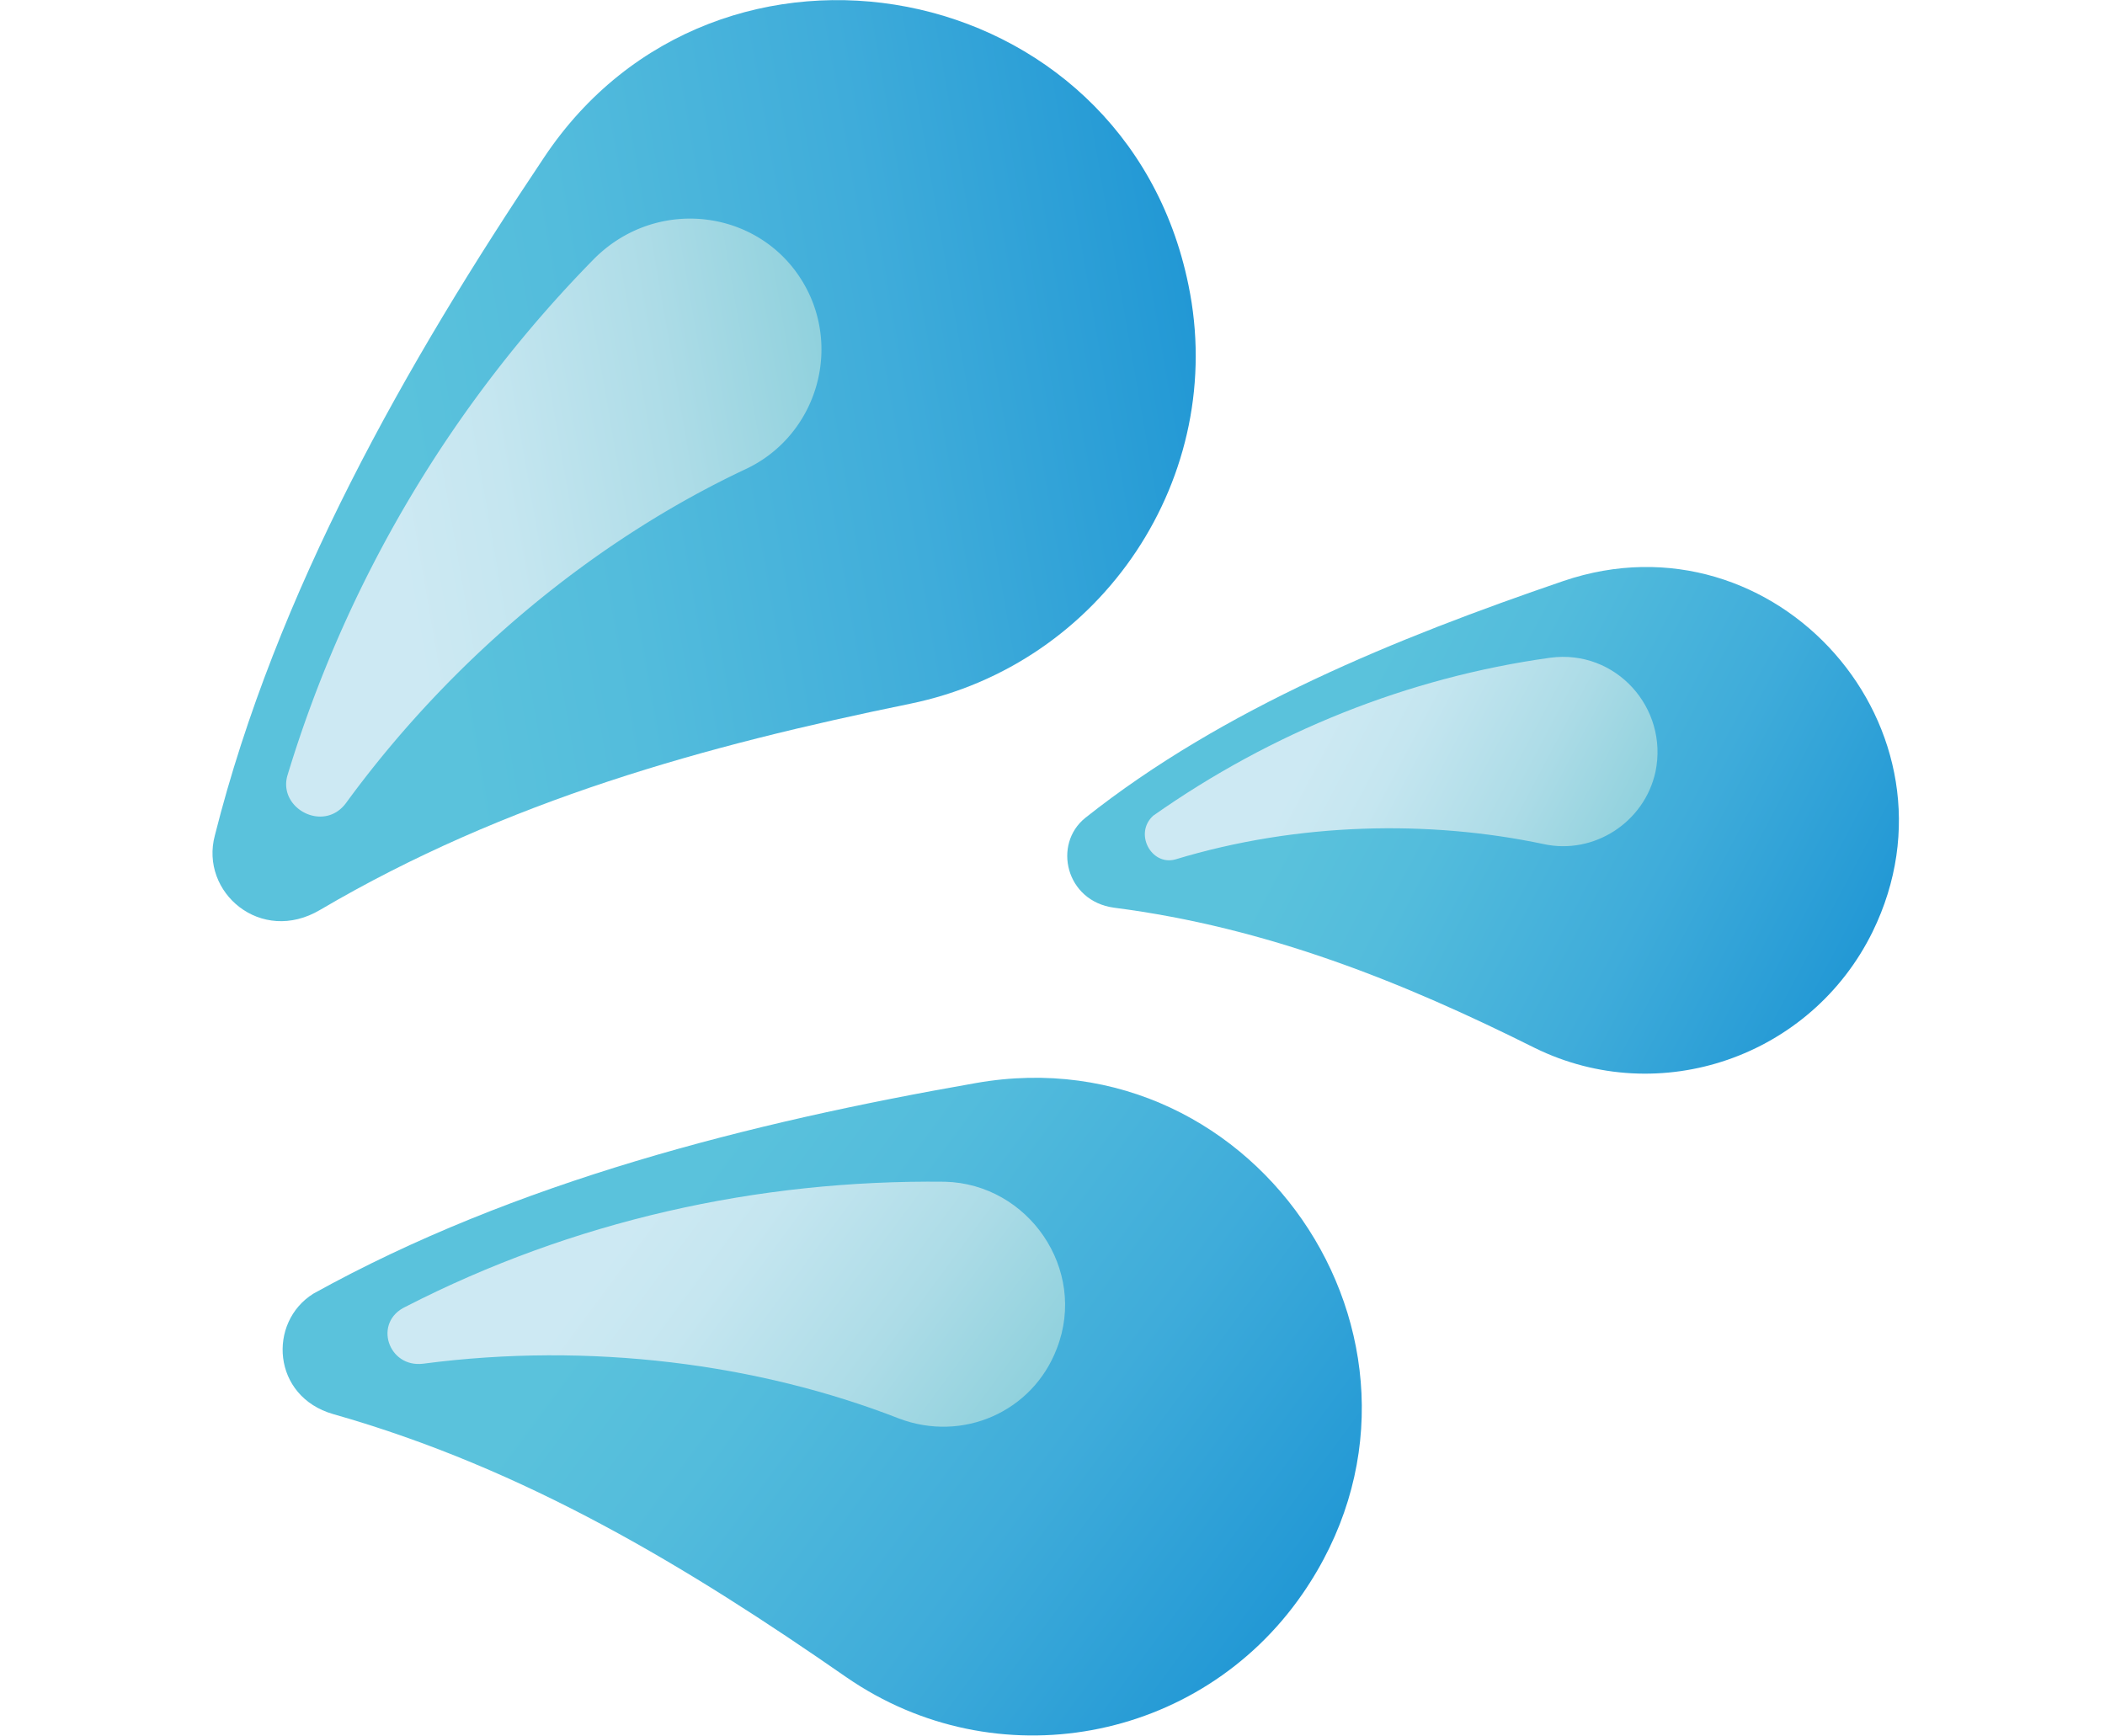 <svg xmlns="http://www.w3.org/2000/svg" xml:space="preserve" viewBox="0 0 96 79.2"><linearGradient id="a" x1="-1066.411" x2="-1066.411" y1="584.484" y2="539.866" gradientTransform="scale(-1 1)rotate(53.507 -56.71 1330.065)" gradientUnits="userSpaceOnUse"><stop offset="0" style="stop-color:#2298d5"/><stop offset=".287" style="stop-color:#3facda"/><stop offset=".574" style="stop-color:#53bcdc"/><stop offset=".75" style="stop-color:#5ac2dc"/></linearGradient><path d="M15.2 64.5c8.8 2.5 16.2 7 23.4 12 6.8 4.7 16.1 3 20.8-3.8 7.6-11-1.9-25.6-14.9-23.3-10.3 1.8-21 4.5-30.2 9.6-2.1 1.3-1.9 4.7.9 5.5" style="fill:url(#a)"/><linearGradient id="b" x1="-1064.404" x2="-1064.404" y1="543.518" y2="568.901" gradientTransform="scale(-1 1)rotate(53.507 -56.71 1330.065)" gradientUnits="userSpaceOnUse"><stop offset=".25" style="stop-color:#cde9f3"/><stop offset=".435" style="stop-color:#c5e6f0"/><stop offset=".736" style="stop-color:#addce7"/><stop offset="1" style="stop-color:#90d1dd"/></linearGradient><path d="M19.3 62.2c7.6-1 15.3 0 21.7 2.5 2.9 1.1 6.1-.3 7.2-3.2 1.4-3.6-1.3-7.5-5.1-7.6-8.6-.1-17 1.8-24.6 5.7-1.5.7-.8 2.8.8 2.6" style="fill:url(#b)"/><linearGradient id="c" x1="-972.665" x2="-972.665" y1="631.591" y2="597.232" gradientTransform="scale(-1 1)rotate(62.179 -41.696 1074.46)" gradientUnits="userSpaceOnUse"><stop offset="0" style="stop-color:#2298d5"/><stop offset=".287" style="stop-color:#3facda"/><stop offset=".574" style="stop-color:#53bcdc"/><stop offset=".75" style="stop-color:#5ac2dc"/></linearGradient><path d="M50.8 41.4c7 .9 13.2 3.4 19.2 6.4 5.7 2.8 12.6.4 15.4-5.3 4.5-9.2-4.4-19.3-14.1-16-7.6 2.6-15.5 5.8-21.8 10.8-1.5 1.2-.9 3.8 1.3 4.1" style="fill:url(#c)"/><linearGradient id="d" x1="-971.12" x2="-971.12" y1="600.044" y2="619.591" gradientTransform="scale(-1 1)rotate(62.179 -41.696 1074.46)" gradientUnits="userSpaceOnUse"><stop offset=".25" style="stop-color:#cde9f3"/><stop offset=".435" style="stop-color:#c5e6f0"/><stop offset=".736" style="stop-color:#addce7"/><stop offset="1" style="stop-color:#90d1dd"/></linearGradient><path d="M53.6 39.2c5.6-1.7 11.6-1.8 16.8-.7 2.3.5 4.6-1 5.1-3.3.6-2.9-1.8-5.6-4.8-5.2-6.5.9-12.7 3.4-18.1 7.2-.9.8-.1 2.3 1 2" style="fill:url(#d)"/><linearGradient id="e" x1="-419.444" x2="-419.444" y1="574.874" y2="526.511" gradientTransform="scale(1 -1)rotate(-80.154 -533.392 -2.252)" gradientUnits="userSpaceOnUse"><stop offset="0" style="stop-color:#2298d5"/><stop offset=".287" style="stop-color:#3facda"/><stop offset=".574" style="stop-color:#53bcdc"/><stop offset=".75" style="stop-color:#5ac2dc"/></linearGradient><path d="M14.6 41.5c8.5-5 17.6-7.5 26.9-9.4C50.3 30.3 56 21.7 54.2 13 51.3-1.2 32.7-4.7 24.8 7.2c-6.3 9.4-12.2 19.8-15 30.9-.7 2.6 2.1 5 4.8 3.4" style="fill:url(#e)"/><linearGradient id="f" x1="-417.268" x2="-417.268" y1="530.469" y2="557.982" gradientTransform="scale(1 -1)rotate(-80.154 -533.392 -2.252)" gradientUnits="userSpaceOnUse"><stop offset=".25" style="stop-color:#cde9f3"/><stop offset=".435" style="stop-color:#c5e6f0"/><stop offset=".736" style="stop-color:#addce7"/><stop offset="1" style="stop-color:#90d1dd"/></linearGradient><path d="M15.8 36.6c4.9-6.7 11.4-12 18.2-15.2 3-1.4 4.3-5 2.9-8-1.8-3.8-6.8-4.6-9.8-1.6a57.34 57.34 0 0 0-14 23.6c-.4 1.5 1.7 2.6 2.7 1.2" style="fill:url(#f)"/></svg>